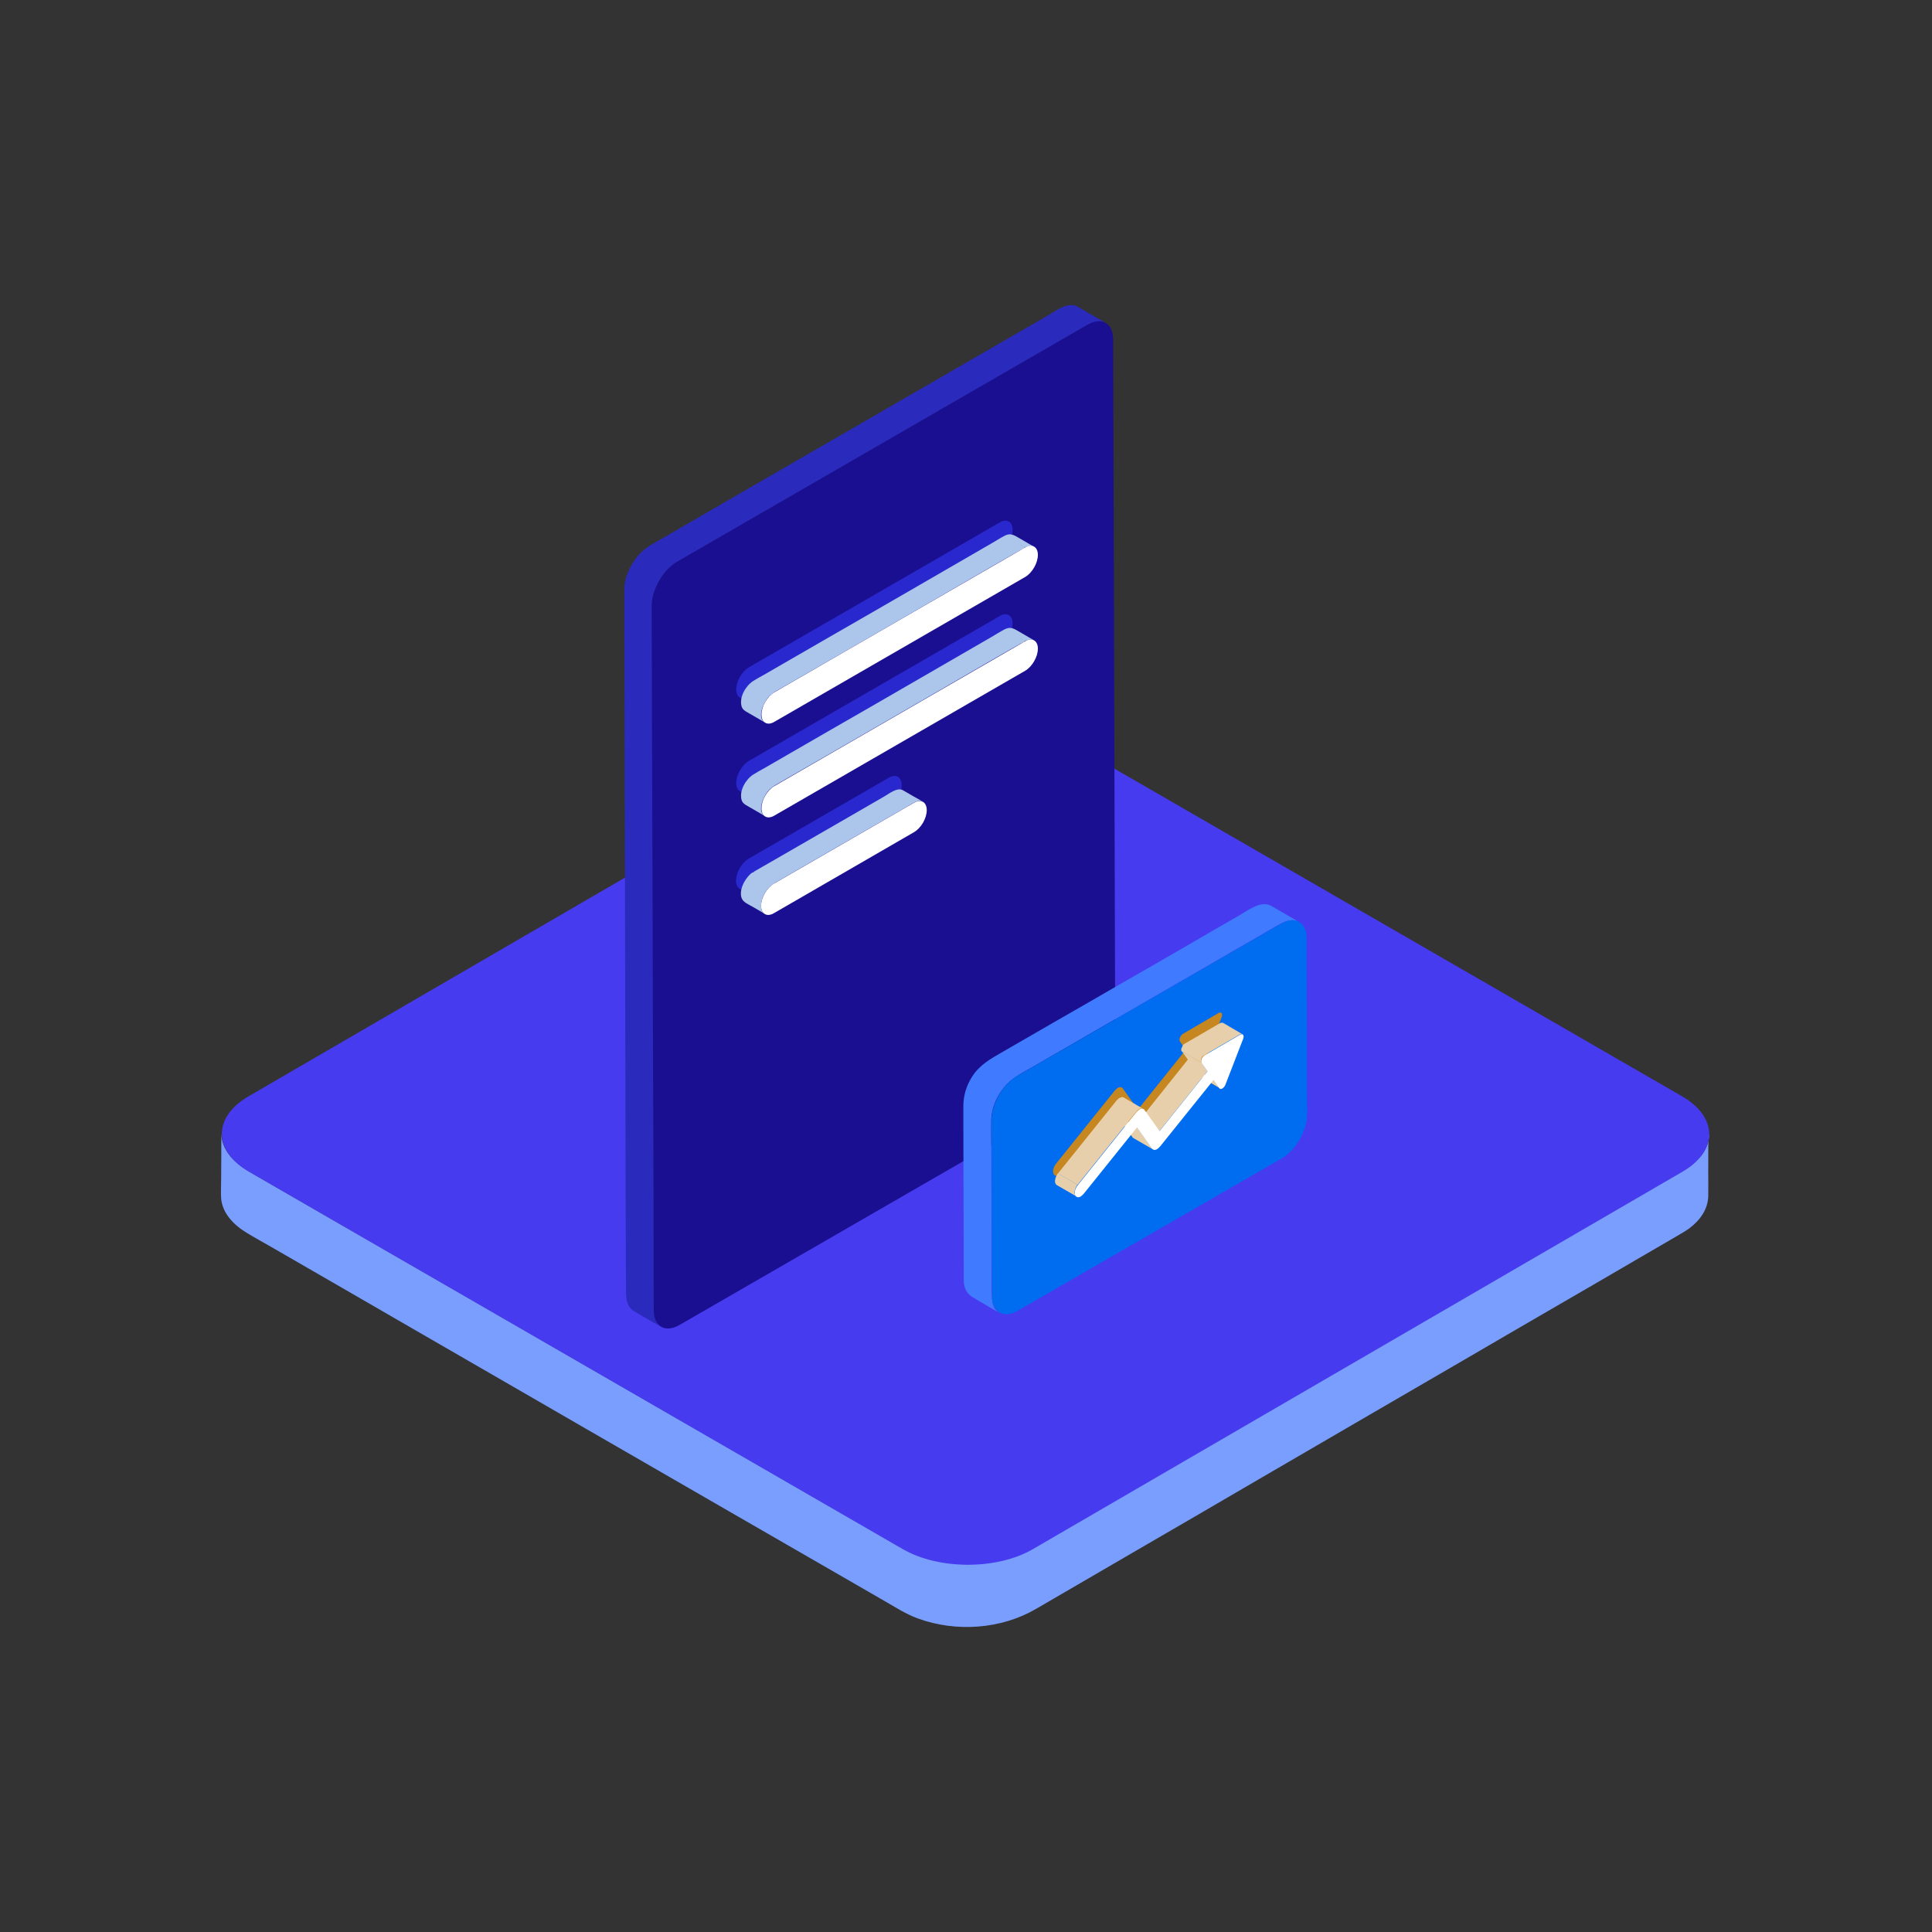 <svg width="140" height="140" viewBox="0 0 140 140" fill="none" xmlns="http://www.w3.org/2000/svg">
<rect x="0" y="0" width="140" height="140" fill="#333333" stroke="none"/>
<path d="M123.84 82.387C123.69 83.891 122.309 84.643 121.133 85.326C120.039 85.955 118.946 86.598 117.866 87.227C116.116 88.238 114.379 89.25 112.629 90.262C110.442 91.533 108.268 92.805 106.081 94.062C103.674 95.457 101.268 96.865 98.848 98.26C96.428 99.668 94.008 101.076 91.575 102.484C89.346 103.783 87.131 105.068 84.903 106.367C83.084 107.42 81.28 108.473 79.461 109.525C78.272 110.209 77.082 110.906 75.893 111.59C74.991 112.109 74.143 112.629 73.118 112.93C70.452 113.695 67.499 113.436 65.092 112.041C64.231 111.535 63.356 111.043 62.495 110.537C60.909 109.621 59.336 108.719 57.75 107.803C55.672 106.6 53.594 105.396 51.516 104.207C49.151 102.84 46.772 101.473 44.407 100.105C41.959 98.697 39.512 97.275 37.065 95.867C34.754 94.527 32.444 93.201 30.12 91.861L24.213 88.457C22.805 87.637 21.383 86.83 19.975 86.01C19.332 85.641 18.69 85.272 18.047 84.889C17.036 84.301 16.038 83.371 16.038 82.113C16.038 83.262 16.038 84.41 16.024 85.572C16.024 85.982 15.996 86.406 16.024 86.83C16.106 87.938 16.981 88.799 17.897 89.346C18.457 89.688 19.032 90.002 19.606 90.33C21.082 91.178 22.559 92.039 24.036 92.887C26.168 94.117 28.288 95.348 30.42 96.578C32.95 98.041 35.493 99.504 38.022 100.967C40.661 102.498 43.299 104.016 45.952 105.547C48.467 106.996 50.969 108.445 53.485 109.895C55.577 111.098 57.655 112.301 59.746 113.504C61.155 114.324 62.577 115.131 63.985 115.951C64.805 116.416 65.612 116.949 66.5 117.277C69.276 118.289 72.53 118.07 75.086 116.58C76.057 116.02 77.028 115.445 77.999 114.885C79.79 113.846 81.581 112.807 83.358 111.768C85.696 110.414 88.02 109.061 90.358 107.693C92.969 106.176 95.581 104.658 98.178 103.141L106.012 98.588C108.35 97.221 110.688 95.867 113.039 94.5C114.858 93.447 116.676 92.394 118.495 91.328C119.493 90.74 120.504 90.166 121.502 89.578C121.803 89.4 122.118 89.223 122.405 89.018C123.17 88.443 123.772 87.65 123.786 86.652C123.799 86.147 123.786 85.654 123.786 85.148C123.786 84.15 123.786 83.139 123.799 82.141C123.854 82.25 123.854 82.318 123.84 82.387C123.84 82.428 123.84 82.359 123.84 82.387Z" fill="#7A9EFD"/>
<path d="M121.898 79.447C124.496 80.951 124.51 83.398 121.926 84.902L74.84 112.26C72.256 113.764 68.031 113.764 65.433 112.26L18.033 84.902C15.435 83.398 15.422 80.951 18.006 79.447L65.092 52.09C67.676 50.586 71.9 50.586 74.498 52.09L121.898 79.447Z" fill="#473BF0"/>
<path d="M78.107 22.231C77.41 21.82 76.535 22.504 75.934 22.86L72.734 24.705C71.135 25.635 69.535 26.551 67.936 27.481C66.062 28.561 64.176 29.654 62.303 30.735C60.402 31.828 58.502 32.936 56.602 34.029L51.639 36.901C50.504 37.557 49.355 38.213 48.221 38.883C47.565 39.266 46.853 39.594 46.334 40.154C45.691 40.852 45.24 41.809 45.24 42.766V45.609C45.24 46.963 45.254 48.316 45.254 49.67C45.254 51.447 45.268 53.225 45.268 55.002C45.268 57.066 45.281 59.131 45.281 61.182C45.281 63.383 45.295 65.584 45.295 67.785C45.295 70 45.309 72.215 45.309 74.443C45.309 76.535 45.322 78.627 45.322 80.719C45.322 82.537 45.336 84.356 45.336 86.174C45.336 87.596 45.35 89.031 45.35 90.453C45.35 91.342 45.35 92.231 45.363 93.106C45.363 93.789 45.281 94.609 45.951 95.02C46.607 95.416 47.277 95.785 47.934 96.168C47.291 95.799 47.387 94.91 47.387 94.254C47.387 93.393 47.387 92.531 47.373 91.67C47.373 90.303 47.359 88.936 47.359 87.582C47.359 85.832 47.346 84.096 47.346 82.346C47.346 80.336 47.332 78.326 47.332 76.317C47.332 74.17 47.318 72.037 47.318 69.891C47.318 67.744 47.305 65.611 47.305 63.465C47.305 61.428 47.291 59.391 47.291 57.367C47.291 55.576 47.277 53.785 47.277 51.981C47.277 50.559 47.264 49.137 47.264 47.715C47.264 46.772 47.264 45.842 47.25 44.898C47.25 44.475 47.223 44.051 47.264 43.627C47.387 42.465 48.111 41.289 49.109 40.701L49.602 40.414C50.504 39.895 51.393 39.375 52.295 38.869C53.758 38.022 55.221 37.188 56.67 36.34C58.447 35.315 60.238 34.289 62.016 33.25C63.875 32.184 65.734 31.104 67.58 30.037C69.289 29.053 70.984 28.068 72.693 27.084C74.006 26.318 75.318 25.567 76.644 24.801C77.328 24.404 78.012 24.008 78.695 23.625C79.133 23.379 79.666 23.147 80.144 23.42C79.447 23.01 78.777 22.613 78.107 22.231Z" fill="#2A2ABC"/>
<path d="M78.805 23.529C79.83 22.941 80.664 23.42 80.664 24.596L80.814 75.66C80.814 76.836 79.981 78.271 78.969 78.859L49.232 96.017C48.207 96.605 47.373 96.127 47.373 94.965L47.223 43.9C47.223 42.725 48.057 41.289 49.068 40.701L78.805 23.529Z" fill="#1A0F91"/>
<path d="M72.447 44.639C72.953 44.338 73.377 44.584 73.377 45.172C73.377 45.76 72.967 46.471 72.461 46.771L54.277 57.271C53.772 57.572 53.348 57.326 53.348 56.738C53.348 56.15 53.758 55.439 54.264 55.139L72.447 44.639Z" fill="#2828CE"/>
<path d="M74.444 46.389C74.594 46.334 74.785 46.321 74.936 46.403L73.664 45.664C73.35 45.486 73.131 45.432 72.789 45.61C72.475 45.774 72.174 45.965 71.873 46.143C70.192 47.114 68.496 48.098 66.815 49.069C64.614 50.34 62.426 51.611 60.225 52.869C58.612 53.799 56.985 54.742 55.371 55.672C55.098 55.822 54.825 55.973 54.565 56.137C54.032 56.492 53.567 57.285 53.731 57.942C53.799 58.201 53.977 58.297 54.196 58.42L54.975 58.871C55.125 58.967 55.289 59.049 55.44 59.145C54.825 58.789 55.33 57.723 55.645 57.34C55.795 57.162 55.973 57.026 56.164 56.903C56.465 56.725 56.78 56.547 57.094 56.369C58.475 55.576 59.842 54.783 61.223 53.99L66.76 50.791C68.428 49.821 70.096 48.864 71.764 47.893C72.325 47.578 72.871 47.25 73.432 46.936C73.61 46.84 73.787 46.731 73.965 46.635C74.02 46.608 74.211 46.539 74.239 46.471C74.239 46.457 74.266 46.457 74.28 46.457L73.787 46.17L74.075 46.334C74.266 46.457 74.239 46.471 74.444 46.389Z" fill="#ACC5EA"/>
<path d="M72.447 37.857C72.953 37.556 73.377 37.803 73.377 38.39C73.377 38.978 72.967 39.689 72.461 39.99L54.277 50.49C53.772 50.791 53.348 50.545 53.348 49.957C53.348 49.369 53.758 48.658 54.264 48.357L72.447 37.857Z" fill="#2828CE"/>
<path d="M74.279 46.471C74.785 46.17 75.209 46.416 75.209 47.004C75.209 47.592 74.799 48.303 74.293 48.603L56.109 59.103C55.603 59.404 55.18 59.158 55.18 58.57C55.18 57.982 55.59 57.271 56.096 56.971L74.279 46.471Z" fill="white"/>
<path d="M74.444 39.608C74.594 39.553 74.785 39.539 74.936 39.621L73.664 38.883C73.35 38.705 73.131 38.651 72.789 38.828C72.475 38.992 72.174 39.184 71.873 39.361C70.192 40.332 68.496 41.317 66.815 42.287C64.614 43.559 62.426 44.83 60.225 46.088C58.612 47.018 56.985 47.961 55.371 48.891C55.098 49.041 54.825 49.192 54.565 49.356C54.032 49.711 53.567 50.504 53.731 51.16C53.799 51.42 53.977 51.516 54.196 51.639L54.975 52.09C55.125 52.186 55.289 52.268 55.44 52.364C54.825 52.008 55.33 50.942 55.645 50.559C55.795 50.381 55.973 50.244 56.164 50.121C56.465 49.944 56.78 49.766 57.094 49.588C58.475 48.795 59.842 48.002 61.223 47.209L66.76 44.01C68.428 43.039 70.096 42.082 71.764 41.111C72.325 40.797 72.871 40.469 73.432 40.154C73.61 40.059 73.787 39.949 73.965 39.854C74.02 39.826 74.211 39.758 74.239 39.69C74.239 39.676 74.266 39.676 74.28 39.676L73.787 39.389L74.075 39.553C74.266 39.676 74.239 39.676 74.444 39.608Z" fill="#ACC5EA"/>
<path d="M64.408 56.355C64.914 56.054 65.338 56.301 65.338 56.889C65.338 57.476 64.928 58.187 64.408 58.488L54.264 64.353C53.758 64.654 53.334 64.408 53.334 63.82C53.334 63.232 53.744 62.521 54.25 62.221L64.408 56.355Z" fill="#2828CE"/>
<path d="M74.279 39.676C74.785 39.375 75.209 39.621 75.209 40.209C75.209 40.797 74.799 41.508 74.293 41.808L56.109 52.308C55.603 52.609 55.18 52.363 55.18 51.775C55.18 51.187 55.59 50.476 56.096 50.176L74.279 39.676Z" fill="white"/>
<path d="M65.42 57.258C65.024 57.039 64.436 57.504 64.108 57.696L61.77 59.049C59.842 60.156 57.914 61.278 55.986 62.385C55.522 62.645 55.071 62.918 54.606 63.178L55.098 63.465C54.975 63.397 54.783 63.219 54.647 63.205C54.469 63.178 54.236 63.479 54.127 63.615C53.84 63.984 53.58 64.572 53.731 65.051C53.84 65.393 54.264 65.543 54.537 65.707C54.838 65.885 55.139 66.049 55.426 66.227C55.043 66.008 55.139 65.434 55.248 65.092C55.385 64.709 55.631 64.354 55.959 64.108C56.096 64.012 56.246 63.93 56.383 63.848C57.135 63.41 57.901 62.973 58.653 62.535C60.758 61.319 62.85 60.115 64.955 58.899C65.297 58.707 65.625 58.516 65.967 58.311C66.24 58.16 66.569 57.914 66.883 58.092C66.404 57.832 65.912 57.545 65.42 57.258Z" fill="#ACC5EA"/>
<path d="M66.227 58.174C66.732 57.873 67.156 58.119 67.156 58.707C67.156 59.295 66.746 60.006 66.227 60.306L56.082 66.172C55.576 66.472 55.152 66.226 55.152 65.638C55.152 65.051 55.562 64.34 56.068 64.039L66.227 58.174Z" fill="white"/>
<path d="M92.107 65.639C91.383 65.229 90.439 65.967 89.824 66.322C88.635 67.006 87.445 67.689 86.256 68.387C84.602 69.344 82.947 70.301 81.293 71.244C79.639 72.201 77.984 73.158 76.33 74.102C75.127 74.799 73.91 75.496 72.707 76.193C71.846 76.699 71.039 77.109 70.465 77.984C70.041 78.641 69.809 79.365 69.809 80.145V81.58C69.809 83.398 69.822 85.203 69.822 87.022C69.822 88.662 69.836 90.303 69.836 91.943V92.805C69.85 93.352 70.055 93.762 70.533 94.035C70.902 94.254 71.285 94.473 71.654 94.692C71.9 94.842 72.147 94.979 72.406 95.129C71.887 94.828 71.873 94.199 71.859 93.652V92.162C71.859 90.467 71.846 88.785 71.846 87.09C71.846 85.504 71.832 83.904 71.832 82.318V81.238C71.832 80.254 72.283 79.283 72.953 78.572C73.473 78.025 74.197 77.684 74.853 77.301C76.002 76.645 77.137 75.975 78.285 75.318C79.816 74.43 81.348 73.555 82.865 72.666C84.424 71.764 85.996 70.861 87.555 69.959C88.772 69.248 89.988 68.551 91.219 67.84C91.738 67.539 92.258 67.225 92.791 66.938C93.188 66.719 93.693 66.568 94.117 66.801C93.461 66.418 92.791 66.035 92.107 65.639Z" fill="#407BFF"/>
<path d="M92.818 66.937C93.844 66.349 94.678 66.814 94.678 67.99L94.719 80.746C94.719 81.922 93.898 83.357 92.873 83.945L73.746 94.978C72.721 95.566 71.887 95.088 71.887 93.926L71.846 81.17C71.846 79.994 72.666 78.558 73.691 77.971L92.818 66.937Z" fill="#006DF0"/>
<path d="M88.416 78.873L86.994 78.053C86.981 78.039 86.967 78.039 86.953 78.012L88.375 78.832C88.389 78.859 88.402 78.873 88.416 78.873Z" fill="#674611"/>
<path d="M87.951 78.244L86.529 77.424L86.953 78.012L88.375 78.846L87.951 78.244Z" fill="#E8CFAC"/>
<path d="M88.307 73.404C88.498 73.295 88.621 73.459 88.526 73.705L87.24 77.027C87.199 77.15 87.104 77.246 87.022 77.301C86.94 77.355 86.858 77.355 86.803 77.287L86.379 76.685L82.51 81.498C82.442 81.58 82.36 81.648 82.291 81.703C82.141 81.785 81.99 81.785 81.908 81.676L80.815 80.144L76.973 84.93C76.904 85.012 76.823 85.08 76.754 85.135C76.604 85.23 76.453 85.217 76.371 85.107C76.248 84.93 76.317 84.574 76.535 84.314L80.76 79.051C80.828 78.969 80.91 78.9 80.979 78.846C81.129 78.75 81.279 78.763 81.362 78.873L82.455 80.404L85.928 76.07L85.504 75.469C85.408 75.332 85.531 75.031 85.709 74.922L88.307 73.404Z" fill="#C68620"/>
<path d="M82.606 81.129L84.027 81.949L87.5 77.615L87.076 77.014L85.654 76.193L86.078 76.781L82.606 81.129Z" fill="#E8CFAC"/>
<path d="M90.043 74.949L89.318 74.525L88.621 74.115H88.607H88.594H88.58H88.566H88.553H88.512H88.498H88.484H88.471C88.457 74.115 88.443 74.129 88.43 74.129L85.846 75.633C85.818 75.647 85.791 75.674 85.764 75.688L85.736 75.715L85.723 75.728C85.723 75.742 85.709 75.742 85.709 75.756C85.709 75.769 85.695 75.769 85.695 75.783C85.695 75.797 85.682 75.797 85.682 75.811V75.824C85.682 75.838 85.668 75.838 85.668 75.852C85.668 75.865 85.668 75.865 85.654 75.879C85.654 75.893 85.654 75.893 85.641 75.906C85.641 75.92 85.641 75.92 85.627 75.934C85.627 75.947 85.627 75.947 85.613 75.961C85.613 75.975 85.613 75.975 85.6 75.988V76.111C85.6 76.139 85.613 76.166 85.627 76.18L87.049 77C87.035 76.986 87.022 76.959 87.022 76.932V76.904V76.85V76.795C87.035 76.74 87.049 76.686 87.076 76.644C87.09 76.617 87.103 76.59 87.117 76.576C87.131 76.562 87.144 76.535 87.172 76.522C87.199 76.494 87.227 76.481 87.254 76.467L89.838 74.963C89.852 74.949 89.865 74.949 89.879 74.936H89.893C89.906 74.936 89.92 74.922 89.934 74.922H89.975C90.016 74.949 90.029 74.949 90.043 74.949ZM83.481 83.221L82.387 81.689L80.965 80.869L82.059 82.4C82.072 82.428 82.1 82.455 82.127 82.469L83.549 83.289C83.522 83.275 83.494 83.248 83.481 83.221Z" fill="#E8CFAC"/>
<path d="M81.43 79.529C81.416 79.529 81.416 79.516 81.402 79.516C81.389 79.516 81.389 79.516 81.375 79.502H81.307H81.293H81.279C81.266 79.502 81.252 79.502 81.238 79.516C81.238 79.516 81.225 79.516 81.225 79.529H81.211H81.197C81.17 79.543 81.156 79.543 81.129 79.557C81.102 79.57 81.061 79.598 81.033 79.625L81.006 79.652L80.978 79.68L80.924 79.734L80.897 79.762L76.672 85.025L78.094 85.846L82.318 80.582C82.346 80.541 82.387 80.514 82.414 80.473L82.441 80.445C82.469 80.418 82.51 80.391 82.537 80.377L82.619 80.336H82.633C82.66 80.322 82.688 80.322 82.701 80.322H82.769C82.797 80.322 82.811 80.336 82.838 80.35L81.43 79.529ZM76.617 85.08C76.603 85.094 76.603 85.107 76.59 85.121V85.135C76.59 85.148 76.576 85.148 76.576 85.162C76.562 85.176 76.562 85.189 76.549 85.203C76.549 85.217 76.535 85.231 76.535 85.244C76.535 85.258 76.522 85.258 76.522 85.272C76.522 85.285 76.508 85.299 76.508 85.312C76.508 85.326 76.494 85.34 76.494 85.353C76.494 85.367 76.481 85.381 76.481 85.394C76.481 85.408 76.467 85.436 76.467 85.449V85.463C76.467 85.477 76.467 85.49 76.453 85.504V85.682C76.467 85.723 76.481 85.777 76.508 85.805C76.522 85.832 76.549 85.859 76.576 85.873L77.998 86.693C77.971 86.68 77.943 86.652 77.93 86.625C77.902 86.584 77.889 86.543 77.875 86.502V86.488C77.861 86.447 77.861 86.393 77.875 86.338C77.875 86.324 77.875 86.297 77.889 86.283V86.269C77.902 86.228 77.902 86.201 77.916 86.16C77.93 86.119 77.943 86.092 77.957 86.051C77.971 86.01 77.998 85.982 78.012 85.941C78.039 85.9 78.053 85.873 78.08 85.846L76.658 85.025L76.644 85.039C76.644 85.053 76.631 85.066 76.617 85.08Z" fill="#E8CFAC"/>
<path d="M89.865 74.976C90.057 74.867 90.18 75.031 90.084 75.277L88.799 78.6C88.758 78.722 88.662 78.818 88.58 78.873C88.498 78.928 88.416 78.928 88.362 78.859L87.938 78.258L84.082 83.056C84.014 83.138 83.932 83.207 83.864 83.262C83.713 83.357 83.563 83.344 83.481 83.234L82.387 81.703L78.545 86.488C78.477 86.57 78.395 86.638 78.326 86.693C78.176 86.789 78.026 86.775 77.944 86.666C77.82 86.488 77.889 86.133 78.108 85.873L82.332 80.609C82.401 80.527 82.483 80.459 82.551 80.404C82.701 80.308 82.852 80.322 82.934 80.431L84.028 81.963L87.5 77.629L87.076 77.027C86.981 76.891 87.104 76.59 87.281 76.48L89.865 74.976Z" fill="white"/>
</svg>
